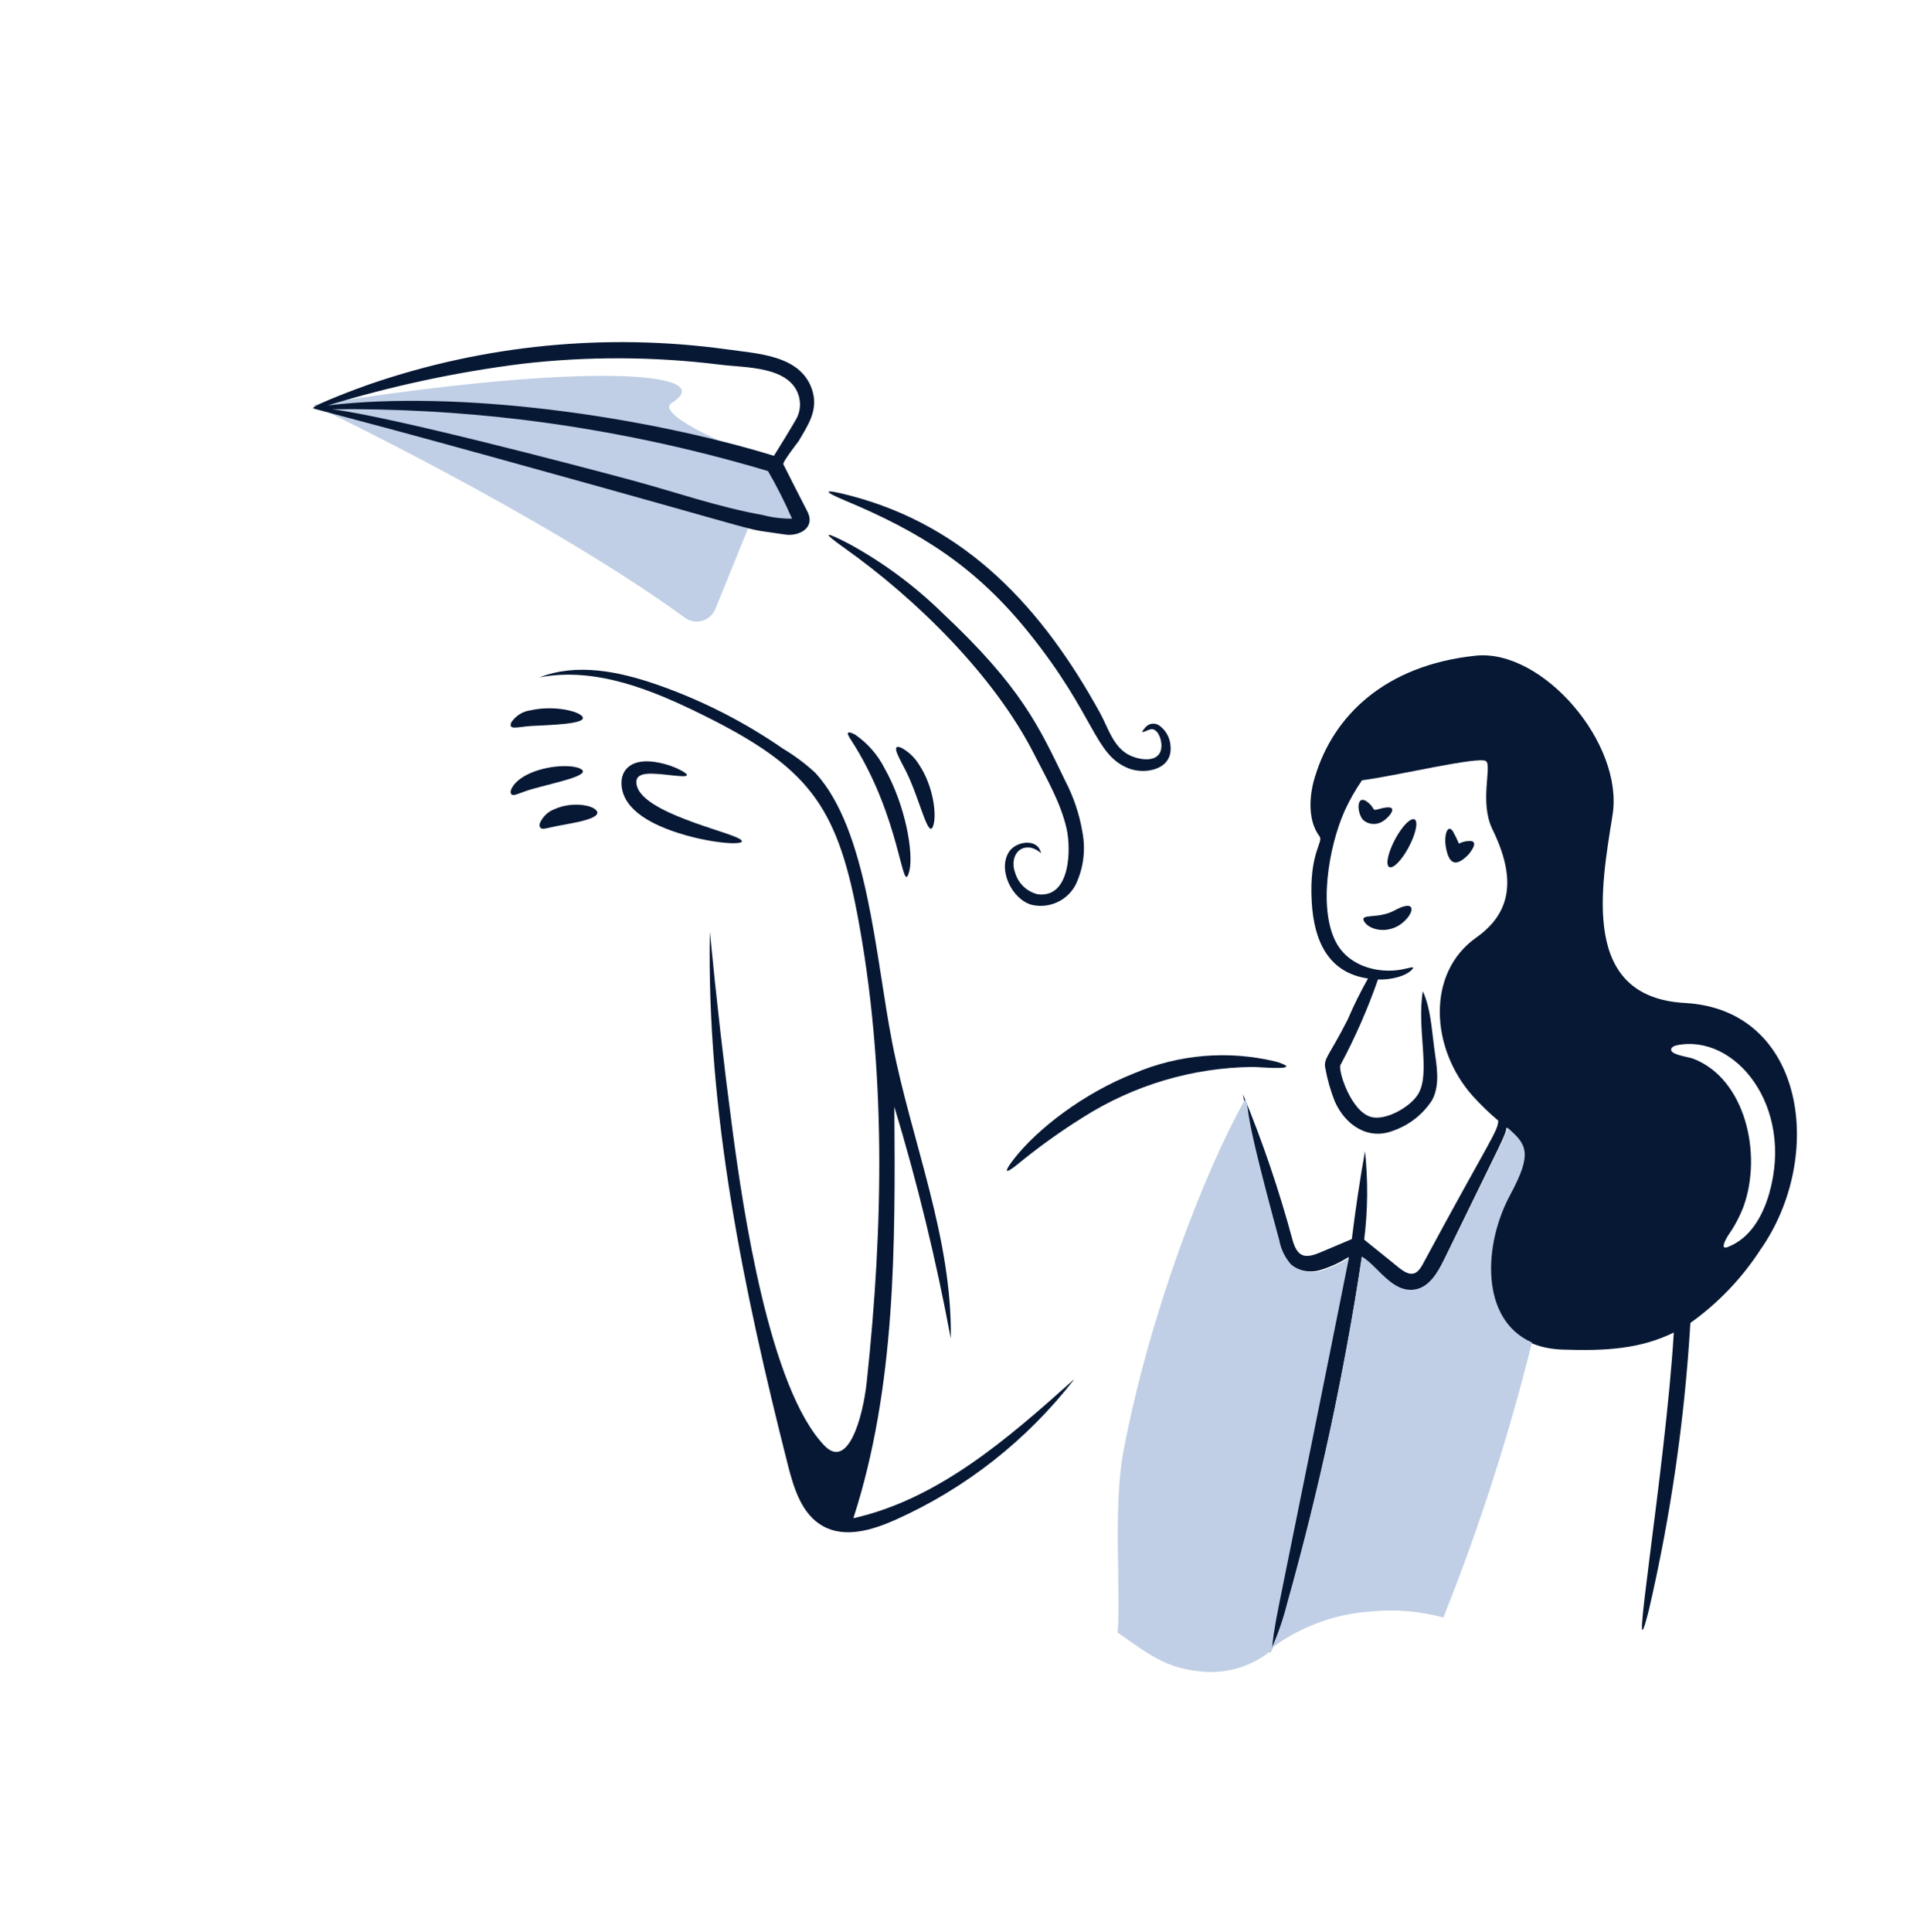 <svg width="400" height="401" viewBox="0 0 400 401" fill="none" xmlns="http://www.w3.org/2000/svg">
<path d="M188.753 180.778C187.215 186.761 187.218 169.684 176.473 153.287C175.59 151.939 175.946 151.62 177.524 152.471C180.146 154.291 182.257 156.72 183.664 159.537C188.007 167.233 189.678 177.182 188.753 180.778Z" fill="#071834"/>
<path d="M193.763 171.218C192.774 174.637 191.027 166.083 188.156 160.238C186.931 157.745 184.641 154.153 187.076 155.18C188.631 156.007 189.947 157.277 190.881 158.854C193.682 163.12 194.452 168.887 193.763 171.218Z" fill="#071834"/>
<path d="M139.482 83.589C149.45 77.327 122.863 74.859 65 84.046C65 84.046 112.645 106.729 142.155 128.191C142.669 128.568 143.26 128.823 143.886 128.935C144.511 129.047 145.153 129.014 145.763 128.839C146.374 128.663 146.937 128.35 147.41 127.922C147.883 127.494 148.254 126.963 148.494 126.369L155.941 108.038L164.047 109.243C164.358 109.287 164.674 109.244 164.962 109.119C165.25 108.994 165.498 108.791 165.68 108.534C165.862 108.276 165.971 107.973 165.995 107.657C166.019 107.342 165.957 107.025 165.815 106.743L160.465 96.143C160.467 96.186 134.836 86.506 139.482 83.589Z" fill="#C0CFE5"/>
<path d="M168.573 80.886C166.169 73.554 156.952 73.411 150.644 72.469C125.844 69.091 100.608 71.558 76.908 79.677C74.565 80.458 65.043 84.077 65.043 84.637C64.688 84.888 65.701 84.75 102.097 94.807C166.603 112.63 151.962 109.223 162.973 110.936C165.612 111.346 169.196 109.769 167.712 106.393C166.023 103.059 164.284 99.73 162.601 96.349C162.394 95.933 165.404 92.051 165.775 91.555C167.717 88.222 169.952 85.096 168.573 80.886ZM130.736 99.558C118.401 96.25 81.516 86.568 68.953 84.929C82.12 84.799 95.281 85.523 108.357 87.096C125.642 89.211 142.723 92.78 159.422 97.765C161.27 100.959 162.935 104.257 164.409 107.643C162.366 107.663 160.329 107.411 158.351 106.893C149.034 105.24 139.888 102.013 130.736 99.558ZM165.229 87.055C163.635 89.798 162.096 92.264 160.653 94.597C133.558 86.31 95.265 80.898 68.035 84.138C81.193 80.118 94.664 77.231 108.304 75.51C121.973 73.919 135.781 73.975 149.438 75.676C154.593 76.353 164.083 75.893 165.842 82.302C166.059 83.096 166.116 83.925 166.011 84.741C165.906 85.557 165.64 86.344 165.229 87.055Z" fill="#071834"/>
<path d="M175.437 103.888C170.425 101.793 171.051 101.453 176.3 102.812C200.706 109.122 216.413 126.281 228.37 148.017C229.932 150.863 230.921 154.479 233.763 156.337C235.984 157.789 241.09 158.739 241.09 154.722C241.09 153.605 240.559 151.601 239.236 151.329C238.416 151.16 235.982 152.994 237.756 150.955C238.098 150.549 238.575 150.283 239.099 150.207C239.622 150.131 240.155 150.251 240.597 150.543C241.311 151.042 241.899 151.702 242.313 152.472C242.728 153.241 242.957 154.097 242.982 154.971C243.359 159.774 237.629 160.814 234.215 159.443C227.115 156.588 227.391 148.566 213.675 131.457C202.439 117.441 190.829 110.321 175.437 103.888Z" fill="#071834"/>
<path d="M175.305 113.749C170.404 110.273 171.1 110.185 176.425 112.967C183.462 116.836 189.933 121.64 195.657 127.245C211.97 142.545 215.649 150.743 221.119 162.057C222.862 165.403 224.067 168.999 224.688 172.714C225.38 176.343 224.915 180.095 223.358 183.451C222.544 185.111 221.181 186.444 219.496 187.23C217.811 188.016 215.906 188.207 214.096 187.772C210.025 186.582 207.066 180.483 209.443 176.787C210.85 174.602 215.425 173.824 216.089 177.075C215.488 176.504 214.742 176.105 213.93 175.922C210.855 175.478 209.775 178.638 210.689 181.024C210.989 182.131 211.583 183.138 212.408 183.941C213.233 184.744 214.26 185.314 215.383 185.592C222.232 186.49 222.343 176.173 221.406 172.013C220.176 166.547 217.208 161.523 214.678 156.543C206.434 140.312 190.337 124.411 175.305 113.749Z" fill="#071834"/>
<path d="M141.326 159.858C145.109 161.933 139.533 160.794 136.41 160.614C135.188 160.543 132.221 160.278 132.104 162.124C131.724 167.891 148.215 171.822 152.697 173.701C157.293 175.63 148.857 175.437 141.004 172.946C135.994 171.357 129.506 168.451 129.024 163.047C128.728 159.739 131.129 157.074 136.903 158.307C138.44 158.61 139.928 159.132 141.326 159.858Z" fill="#071834"/>
<path d="M120.515 148.371C123.261 150.332 113.595 150.457 110.267 150.667C107.37 150.854 105.489 151.614 106.123 149.931C106.594 149.234 107.195 148.651 107.887 148.218C108.578 147.785 109.346 147.512 110.141 147.417C114.365 146.457 119.037 147.314 120.515 148.371Z" fill="#071834"/>
<path d="M120.394 159.497C123.252 160.856 115.341 162.364 110.457 163.759C108.795 164.234 107.675 164.759 106.923 164.954C105.156 165.406 105.851 162.44 109.667 160.647C113.756 158.722 118.705 158.694 120.394 159.497Z" fill="#071834"/>
<path d="M123.598 168.002C125.77 169.87 118.569 170.849 115.598 171.435C114.309 171.689 113.431 171.952 112.805 172C112.18 172 111.824 171.63 112.089 170.776C112.717 169.442 113.777 168.432 115.048 167.956C118.436 166.417 122.39 166.964 123.598 168.002Z" fill="#071834"/>
<path d="M264.806 220.316C265.547 220.501 266.262 220.779 266.935 221.143C267.689 222.054 261.661 221.44 259.979 221.431C247.551 221.575 235.403 225.177 224.873 231.841C220.067 234.838 215.461 238.149 211.083 241.752C208.528 243.795 208.359 243.264 210.379 240.638C215.223 234.366 224.858 226.907 235.421 222.753C244.707 218.795 255.004 217.942 264.806 220.316Z" fill="#071834"/>
<path d="M289.03 179.907C287.773 180.43 287.651 178.689 288.748 175.976C289.844 173.263 291.701 170.651 292.967 170.1C294.232 169.55 294.345 171.319 293.251 174.031C292.156 176.742 290.289 179.38 289.03 179.907Z" fill="#071834"/>
<path d="M305.49 174.559C304.584 174.475 303.675 174.652 302.84 175.075C302.46 174.187 302.036 173.325 301.57 172.495C300.447 170.925 299.75 173.402 300.084 175.541C300.737 179.723 302.398 179.881 304.907 177.257C305.309 176.704 306.76 174.948 305.49 174.559Z" fill="#071834"/>
<path d="M286.223 167.909C284.915 168.286 285.354 168.013 284.493 167.021C281.619 164.092 281.485 168.216 282.805 170.005C283.293 170.544 284.009 170.894 284.796 170.98C285.582 171.065 286.376 170.88 287.005 170.463C288.261 169.768 291.161 166.49 286.223 167.909Z" fill="#071834"/>
<path d="M283.105 191.119C282.33 189.583 285.993 190.716 289.234 189.071C289.793 188.759 290.372 188.486 290.966 188.252C294.689 186.946 292.725 191.068 289.677 192.429C286.84 193.701 283.884 192.664 283.105 191.119Z" fill="#071834"/>
<path d="M222.795 286.393C209.234 298.532 194.852 311.087 177.142 315.092C185.969 287.755 185.853 258.435 185.648 229.693C190.431 245.501 194.341 261.562 197.361 277.803C197.689 256.867 189.214 236.922 185.198 216.356C181.681 198.352 180.157 172.328 169.288 160.44C167.212 158.514 164.939 156.812 162.509 155.362C154.379 149.743 145.53 145.256 136.202 142.023C128.398 139.332 119.724 137.563 112 140.577C123.67 138.349 135.418 143.185 146.064 148.466C167.459 159.076 173.607 166.954 177.91 189.472C184.01 221.43 183.383 254.343 179.924 286.723C179.101 294.402 175.989 305.078 171.13 300.019C159.687 288.107 154.243 251.022 152.062 234.608C150.246 220.9 148.675 207.148 147.35 193.354C146.652 230.767 154.352 267.764 163.542 304.026C164.778 308.898 166.425 314.294 170.855 316.744C175.383 319.249 181.008 317.578 185.772 315.465C200.388 308.949 213.177 298.905 223 286.226C222.919 286.309 222.836 286.35 222.795 286.393Z" fill="#071834"/>
<path d="M349.755 208.154C328.183 206.968 332.233 184.635 334.726 169.165C337.118 154.31 320.191 134.626 306.322 136.076C287.44 138.049 276.759 148.618 272.991 161.119C272.991 161.119 270.295 168.704 273.902 173.579C274.792 174.783 271.691 176.924 272.287 187.229C272.76 195.403 275.8 201.889 283.964 203.072C282.402 205.84 280.992 208.691 279.741 211.612C275.909 219.159 274.673 219.657 275.103 221.68C275.521 224.021 276.173 226.315 277.049 228.528C279.165 233.395 283.916 236.767 289.264 234.635C292.576 233.467 295.403 231.231 297.296 228.281C298.997 225.023 298.203 221.143 297.71 217.512C297.168 213.511 296.999 209.384 295.35 205.713C294.046 213.442 296.983 222.554 294.439 226.961C292.882 229.659 287.757 232.615 284.667 231.828C280.408 230.745 277.683 222.078 278.25 221.015C281.305 215.313 283.907 209.381 286.033 203.274C287.708 203.335 289.379 203.084 290.961 202.533C292.715 201.866 293.363 201.005 293.322 200.84C293.279 200.593 292.573 200.905 290.92 201.212C286.065 202.111 280.28 200.503 277.629 196.096C273.459 189.15 275.792 175.777 279.077 168.371C280.096 166.121 281.315 163.967 282.721 161.934C289.429 161.108 307.157 156.85 308.475 157.972C309.72 159.036 307.052 166.518 309.8 172.124C314.75 182.242 313.787 189.388 306.447 194.57C295.951 201.98 296.985 217.696 305.702 227.452C307.35 229.274 309.121 230.983 311.001 232.568C311.001 234.725 309.249 236.53 295.346 262.349C294.124 264.62 292.856 265.098 290.377 263.092C287.982 261.148 285.58 259.208 283.173 257.274C283.932 251.18 283.988 245.02 283.34 238.914C282.262 244.98 281.351 251.044 280.607 257.151C278.371 258.1 276.14 259.061 273.899 259.988C270.825 261.275 269.245 260.86 268.268 257.224C265.5 246.962 262.07 236.888 258 227.065C259.799 237.261 262.19 247.345 265.162 257.265C265.512 259.139 266.374 260.881 267.653 262.299C268.512 263.003 269.529 263.49 270.617 263.72C271.705 263.949 272.832 263.915 273.904 263.62C276.045 262.998 278.083 262.066 279.953 260.855C263.696 339.94 263.812 338.233 263.639 343C265.074 340.028 266.198 336.917 266.993 333.716C273.728 309.776 278.969 285.444 282.685 260.858C286.115 262.985 288.86 268.319 293.492 267.708C296.597 267.297 298.42 264.163 299.785 261.355C312.439 235.353 312.449 235.828 312.704 234.041C316.762 237.586 317.966 239.447 313.325 248.111C306.623 260.615 307.276 279.466 324.297 280.085C333.37 280.415 340.611 279.92 347.442 276.54C345.734 305.048 337.569 352.601 342.267 334.136C346.809 314.553 349.69 294.624 350.879 274.559C356.636 270.451 361.566 265.301 365.411 259.376C378.944 240.109 374.763 209.521 349.755 208.154ZM358.616 258.818C356.837 259.493 358.448 256.797 358.781 256.302C360.074 254.46 361.131 252.464 361.928 250.36C365.842 239.509 362.312 223.874 351.453 219.707C350.584 219.373 347.138 218.966 346.897 217.973C346.769 217.441 347.431 217.062 348.016 216.941C360.126 214.417 372.485 229.538 367.229 247.761C365.865 252.472 363.241 257.054 358.616 258.811V258.818Z" fill="#071834"/>
<path d="M313.5 247.932C318.238 239.175 316.861 237.464 312.877 234C312.621 235.771 312.61 235.311 299.895 261.287C298.523 264.089 296.691 267.224 293.572 267.635C288.924 268.246 286.158 262.917 282.711 260.791C279.019 285.021 273.845 309.006 267.218 332.614C266.414 335.827 265.337 338.966 264 342C269.924 337.604 276.997 334.985 284.379 334.452C289.489 333.925 294.653 334.345 299.607 335.692C307.039 317.099 313.184 298.027 318 278.608C307.22 273.883 307.885 258.309 313.5 247.932Z" fill="#C0CFE5"/>
<path d="M280 261.072C278.2 262.249 276.239 263.152 274.179 263.755C273.121 264.05 272.008 264.084 270.935 263.854C269.861 263.624 268.858 263.137 268.009 262.434C266.747 261.017 265.897 259.276 265.551 257.402C257.727 228.673 259.65 231.843 258.563 228C250.063 242.969 238.546 272.869 233.185 301.281C231.022 312.747 232.695 330.517 232 338.809C232.083 338.891 232.204 338.931 232.286 339.015C238.293 343.221 241.931 346.141 248.967 346.85C254.168 347.495 259.411 346.043 263.556 342.808C264.682 341.956 263.205 344.295 265.558 332.709C270.401 308.801 275.233 284.976 280 261.072Z" fill="#C0CFE5"/>
</svg>
